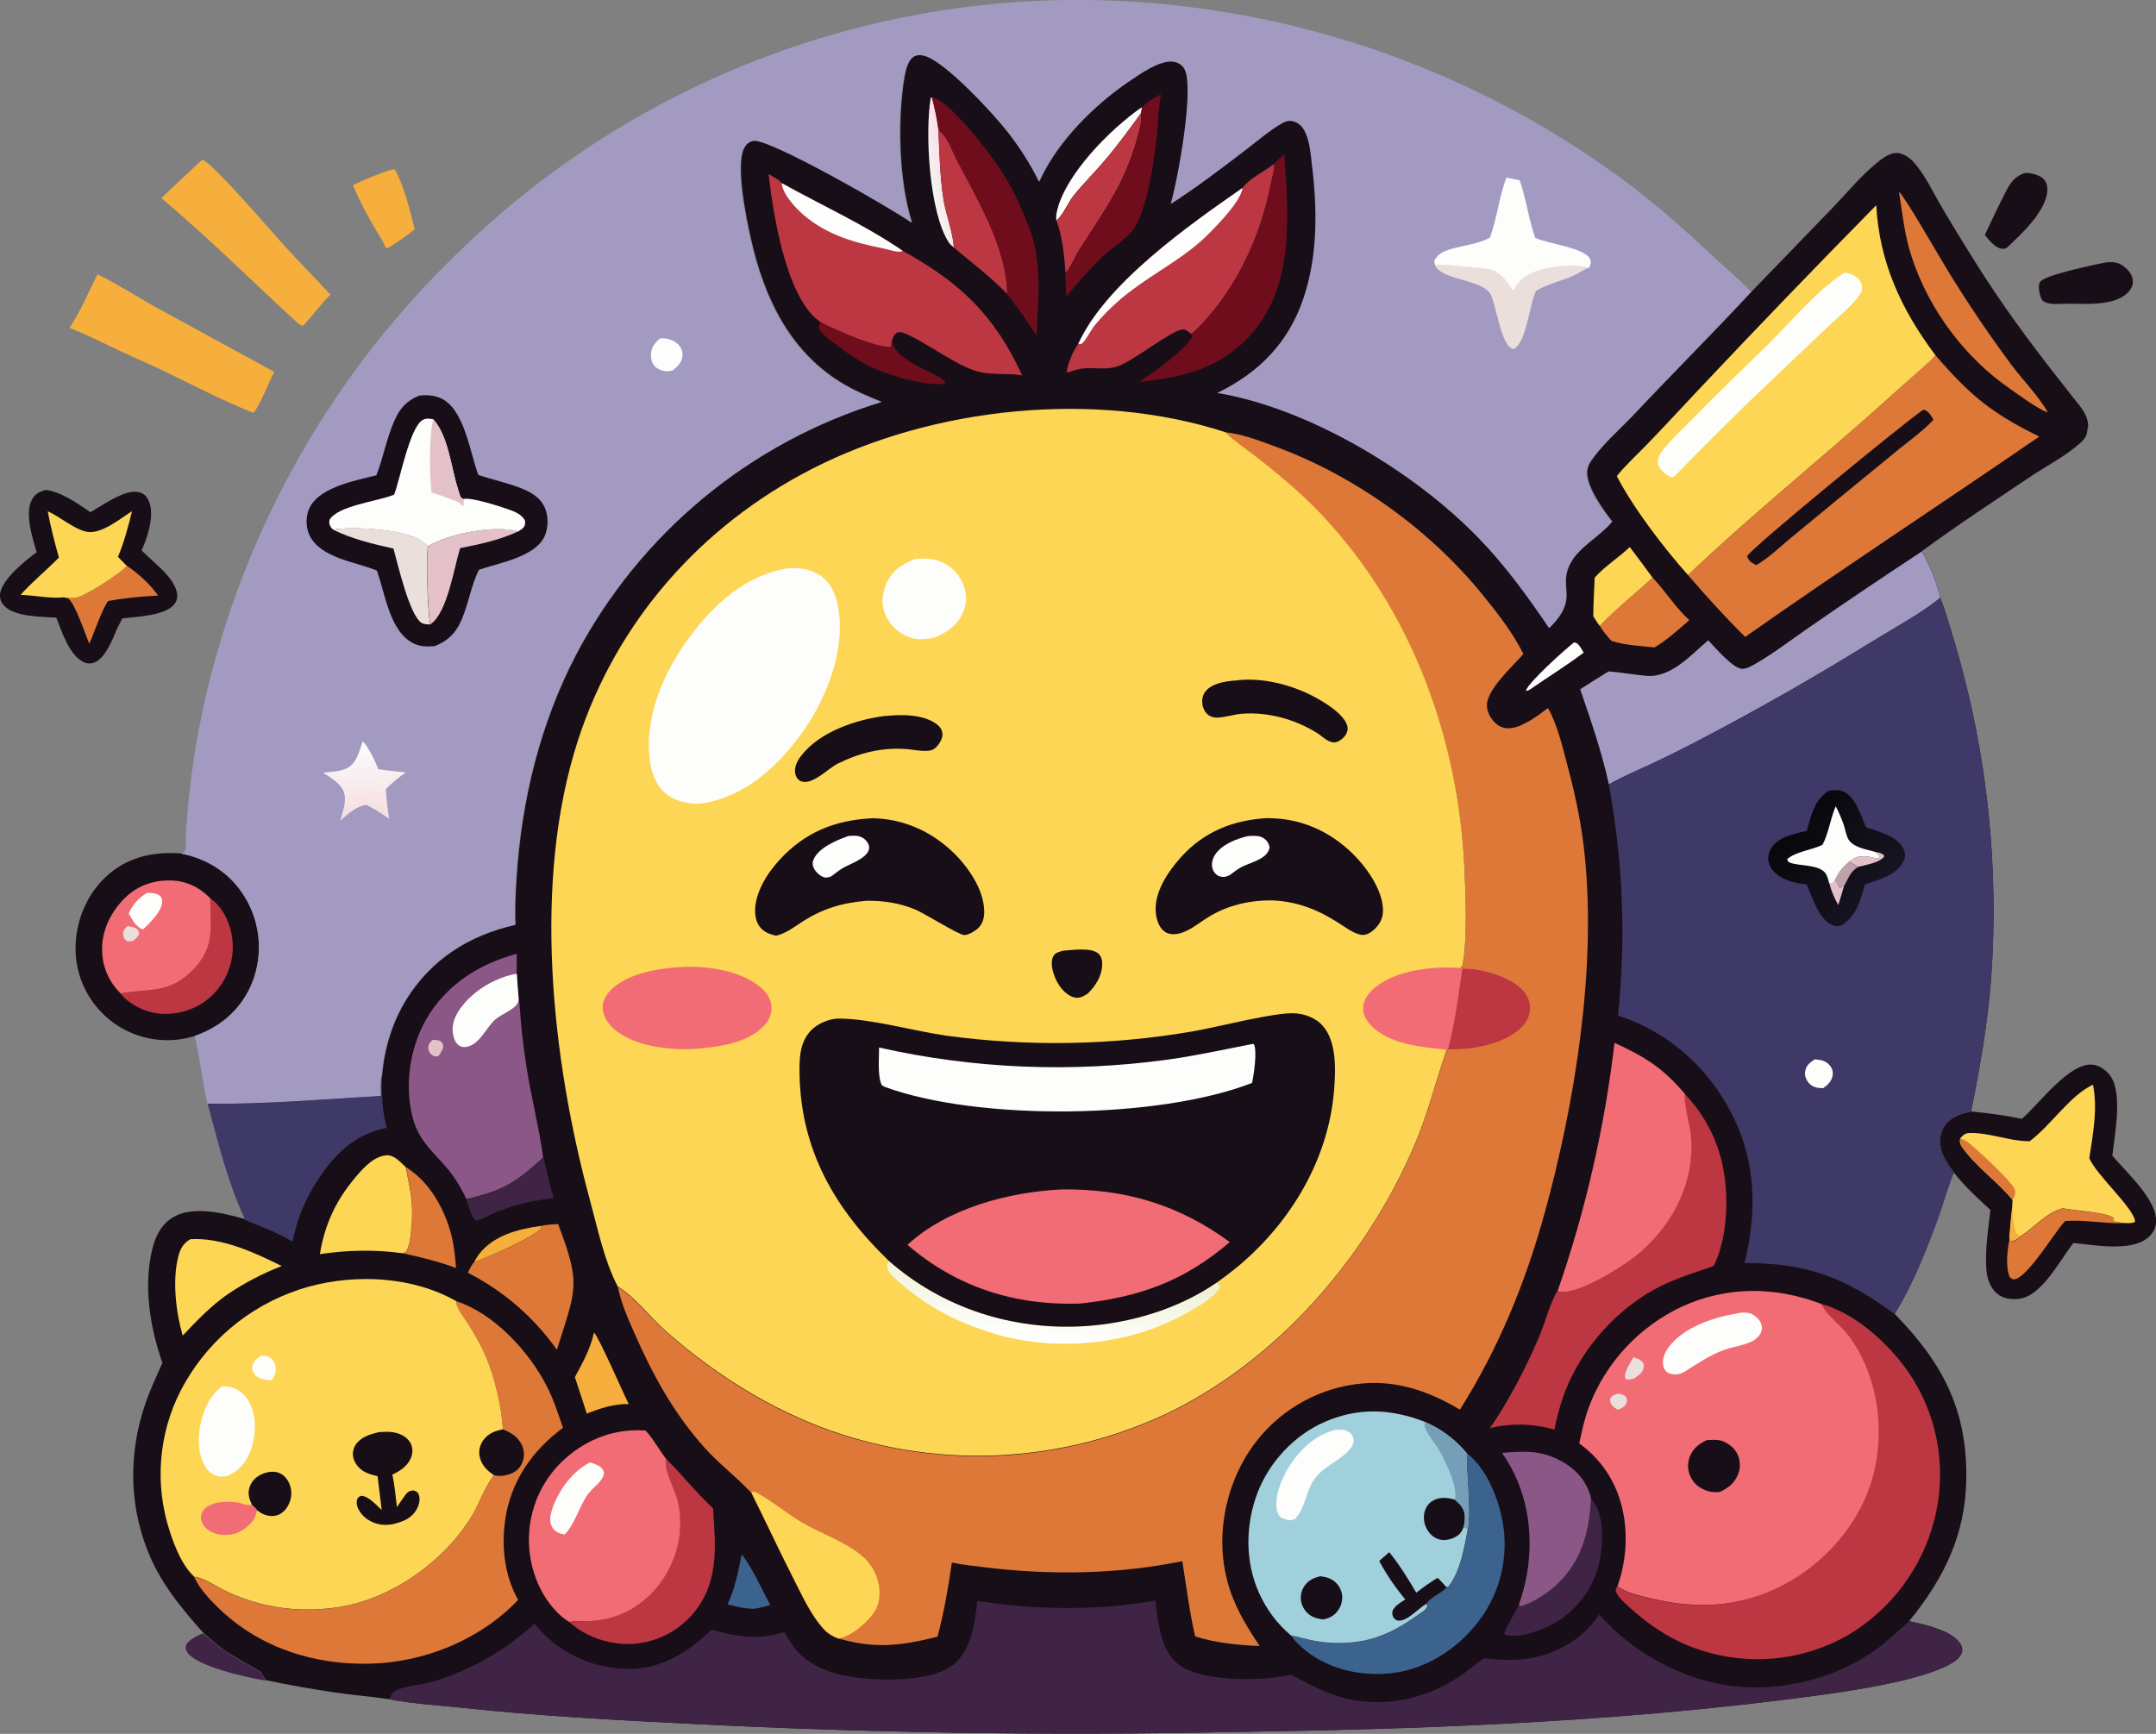 <svg xmlns="http://www.w3.org/2000/svg" xmlns:xlink="http://www.w3.org/1999/xlink" id="Layer_2" data-name="Layer 2" viewBox="0 0 141.27 113.63"><rect x="0" y="0" width="141.27" height="113.63" fill="#808080" stroke="none"/><defs><style>      .cls-1 {        fill: #f16c74;      }      .cls-2 {        fill: #f6af3c;      }      .cls-3 {        fill: url(#linear-gradient-2);      }      .cls-4 {        fill: #3f3967;      }      .cls-5 {        fill: #a39ac1;      }      .cls-6 {        fill: #700d1d;      }      .cls-7 {        fill: #fdfdfc;      }      .cls-8 {        fill: #180e17;      }      .cls-9 {        fill: url(#linear-gradient-4);      }      .cls-10 {        fill: #8a5787;      }      .cls-11 {        fill: #eadfdb;      }      .cls-12 {        fill: url(#linear-gradient-3);      }      .cls-13 {        fill: #bc3742;      }      .cls-14 {        fill: #de7839;      }      .cls-15 {        fill: #fdd655;      }      .cls-16 {        fill: #3f2446;      }      .cls-17 {        fill: #759eb7;      }      .cls-18 {        fill: #c0a2ab;      }      .cls-19 {        fill: #3c638e;      }      .cls-20 {        fill: #a1d0dd;      }      .cls-21 {        fill: #e4c1c8;      }      .cls-22 {        fill: url(#linear-gradient);      }    </style><linearGradient id="linear-gradient" x1="1044.24" y1="-939.12" x2="1040.64" y2="-939.86" gradientTransform="translate(-199.15 -223.51) scale(.25 -.25)" gradientUnits="userSpaceOnUse"><stop offset="0" stop-color="#fcdfea"></stop><stop offset="1" stop-color="#f3f3ef"></stop></linearGradient><linearGradient id="linear-gradient-2" x1="1266.33" y1="-1109.68" x2="1288.91" y2="-1127.3" gradientTransform="translate(-199.15 -223.51) scale(.25 -.25)" gradientUnits="userSpaceOnUse"><stop offset="0" stop-color="#08070a"></stop><stop offset="1" stop-color="#171322"></stop></linearGradient><linearGradient id="linear-gradient-3" x1="892.33" y1="-1107.29" x2="891.99" y2="-1089.62" gradientTransform="translate(-199.15 -223.51) scale(.25 -.25)" gradientUnits="userSpaceOnUse"><stop offset="0" stop-color="#f6dfe2"></stop><stop offset="1" stop-color="#f9fcfd"></stop></linearGradient><linearGradient id="linear-gradient-4" x1="1072.66" y1="-1228.92" x2="1071.03" y2="-1245.56" gradientTransform="translate(-199.15 -223.51) scale(.25 -.25)" gradientUnits="userSpaceOnUse"><stop offset="0" stop-color="#f0f2d6"></stop><stop offset="1" stop-color="#fff"></stop></linearGradient></defs><g id="Layer_1-2" data-name="Layer 1"><g><path class="cls-16" d="M13.31,107.04c.44.37.86.76,1.34,1.09.77.54,1.63.97,2.43,1.45l.33.54h-.09c-1.13-.18-4.48-.92-5.06-1.85-.09-.15-.13-.29-.06-.46.13-.34.8-.67,1.12-.77Z"></path><path class="cls-8" d="M132.7,11.33c.4,0,.97.12,1.24.45.17.2.22.43.21.69-.06,1.37-1.73,2.9-2.66,3.77-.08.04-.16.07-.25.07-.48-.02-.91-.57-1.19-.91.45-.93.88-1.88,1.36-2.8.32-.63.6-1.05,1.29-1.27Z"></path><path class="cls-2" d="M25.67,11.11c.16-.01.08-.03.24.05.59,1.14.96,2.63,1.26,3.87-.55.46-1.17.85-1.77,1.24v-.07s-.06.08-.06.08c-.11-.09-.19-.32-.25-.45-.72-1.18-1.45-2.42-1.96-3.7.83-.39,1.66-.75,2.54-1.01Z"></path><path class="cls-8" d="M137.82,17.22c.16-.03.33-.04.49-.04.43-.01.78.17,1.08.48.23.24.38.52.36.86,0,.26-.18.52-.36.69-.91.86-2.74.69-3.9.69-.41,0-1.01.08-1.4-.06-.19-.07-.29-.14-.36-.33-.1-.27-.22-.79-.05-1.04.3-.45,3.48-1.1,4.13-1.24Z"></path><path class="cls-2" d="M13.25,10.47c.61.11,4.71,4.9,5.36,5.61,1,1.09,2.04,2.14,3.04,3.23-.64.63-1.17,1.38-1.79,2.04-.22-.02-.38-.21-.54-.35-2.9-2.67-5.73-5.48-8.75-8.02l2.67-2.51Z"></path><path class="cls-2" d="M6.4,17.98c1.31.65,2.55,1.45,3.82,2.16l7.75,4.23c-.27.49-1.03,2.43-1.38,2.68l-.16-.06c-1.92-.79-3.77-1.74-5.64-2.65-.95-.46-1.92-.87-2.88-1.32-1.12-.52-2.21-1.1-3.36-1.53.73-1.09,1.25-2.35,1.84-3.52Z"></path><path class="cls-8" d="M2.99,32.1c1.08.16,2.05.87,2.94,1.47.59-.35,1.18-.75,1.81-1.04.44-.21,1.03-.42,1.51-.23.26.1.42.32.52.58.36.93-.1,2.33-.49,3.19.71.75,2.05,1.67,2.3,2.71.07.27.04.55-.13.78-.58.81-2.52.85-3.44.97l-.35.69c-.28.68-.74,1.88-1.46,2.19-.22.09-.46.09-.68,0-.97-.43-1.46-2-1.83-2.93-.97-.07-2.82-.04-3.48-.85-.17-.21-.24-.48-.2-.75.16-.95,1.64-2.13,2.39-2.69-.27-.94-.8-2.55-.3-3.46.21-.37.49-.51.89-.62Z"></path><path class="cls-14" d="M8.32,37.08c.76.52,1.51,1.2,2.04,1.95-1.11.06-2.2.16-3.29.36-.51.85-.82,1.89-1.22,2.8-.28-.67-.91-2.6-1.38-2.97l-.33-.08c.26.02.52.04.78.03.59-.03,2.95-1.59,3.39-2.09Z"></path><path class="cls-15" d="M3.14,33.51c.8.36,1.71,1.17,2.55,1.34.92.19,2.22-.88,2.96-1.35-.25,1.02-.51,2.02-.92,2.99l.58.6c-.44.5-2.81,2.05-3.39,2.09-.26.01-.52-.01-.78-.03-.76.09-1.97-.14-2.79-.17.78-.87,1.7-1.61,2.51-2.44-.28-1-.54-2-.73-3.02Z"></path><path class="cls-8" d="M12.75,67.9c-.69.2-1.37.3-2.09.26-1.62-.08-3.14-.81-4.21-2.03-1.08-1.22-1.61-2.83-1.48-4.46.12-1.67.89-3.31,2.18-4.4,1.35-1.14,2.98-1.47,4.71-1.34,1.63.31,3.07,1.18,4,2.56.98,1.42,1.33,3.17.98,4.86-.32,1.58-1.26,2.97-2.62,3.84-.46.29-.95.53-1.47.71Z"></path><path class="cls-13" d="M13.77,58.87c.76.51,1.24,1.46,1.4,2.34.23,1.15-.02,2.35-.68,3.32-.65.97-1.67,1.63-2.82,1.84-1.17.21-2.21-.01-3.18-.7-.23-.16-.43-.34-.59-.56,1.89-.34,3.16.05,4.7-1.51,1.51-1.53,1.17-2.77,1.17-4.66v-.07Z"></path><path class="cls-1" d="M7.91,65.11c-.82-.82-1.23-1.8-1.22-2.96,0-1.24.62-2.44,1.49-3.3.81-.8,1.85-1.17,2.99-1.15,1.03.02,1.9.44,2.61,1.17v.07c0,1.89.34,3.13-1.17,4.66-1.54,1.55-2.81,1.17-4.7,1.51Z"></path><path class="cls-11" d="M8.32,60.7c.17,0,.4.04.55.12.19.1.2.15.25.35-.08.24-.19.3-.37.47-.2.06-.25.08-.46.03-.14-.15-.2-.2-.22-.41-.03-.25.1-.37.25-.55Z"></path><path class="cls-7" d="M9.62,58.51c.24,0,.59.02.79.15.15.1.22.24.22.43,0,.61-.83,1.41-1.25,1.82-.47-.13-.72-.66-.95-1.05.29-.61.62-.98,1.19-1.34Z"></path><path class="cls-8" d="M132.46,73.34l.09-.08c1.09-.96,3.02-3.59,4.52-3.49.46.03.86.31,1.15.66.92,1.13.33,3.93.19,5.31.92,1.09,3.01,2.95,2.86,4.41-.04.4-.25.74-.56.99-1.14.9-3.48.45-4.85.32-.88,1.11-2.08,3.5-3.58,3.66-.49.05-1.02-.01-1.41-.33-.45-.36-.66-.98-.71-1.54-.11-1.27.12-2.69.26-3.96-.82-.74-1.7-1.56-2.38-2.43-.37-.51-.72-.97-.86-1.6-.11-.51-.05-1.07.25-1.5.4-.58,1.06-.8,1.72-.92,1.12.11,2.22.25,3.32.48Z"></path><path class="cls-14" d="M132.41,81.02c.95-.61,1.64-1.52,2.77-1.83.72.16,2.76.27,3.24.59.11.08.09.09.11.21-.14,0-.08-.02-.19.05.26.02.52.07.78.12-1.27.04-2.54-.24-3.8-.14l-.09.1c-.66.72-2.45,3.71-3.27,3.72-.14,0-.17-.06-.27-.14-.3-.62-.16-1.91,0-2.56.02.09.06.15.1.23.26-.02.42-.18.64-.33Z"></path><path class="cls-15" d="M132.98,74.8c1.42-1.06,2.62-2.98,4.16-3.72.32,1.58,0,3.24-.24,4.82.48,1.14,2.97,3.31,3,4.17-.22.13-.54.08-.79.08-.26-.05-.52-.1-.78-.12.12-.06.05-.04.19-.05-.03-.12,0-.14-.11-.21-.47-.32-2.51-.43-3.24-.59-1.13.31-1.82,1.22-2.77,1.83-.21.15-.37.3-.64.33-.05-.08-.08-.14-.1-.23.05-.65.1-1.3.18-1.94l.03-.53c-.99-1.22-2.38-2.16-3.29-3.44-.15-.22-.19-.34-.14-.6.2-.22.31-.34.62-.35,1.31-.03,2.59.54,3.91.54Z"></path><path class="cls-2" d="M131.86,79.18c.04.41.04,1.5.38,1.74.04.03.13.08.18.1-.21.15-.37.3-.64.33-.05-.08-.08-.14-.1-.23.05-.65.1-1.3.18-1.94Z"></path><path class="cls-14" d="M128.44,74.61c.18.06.35.13.5.24.62.49,2.72,2.42,3.04,3.03.08.16.09.27.04.44-.03.11-.09.22-.14.32-.99-1.22-2.38-2.16-3.29-3.44-.15-.22-.19-.34-.14-.6Z"></path><path class="cls-8" d="M136.79,28.03c-.03.53-.16.73-.56,1.07-.89.78-2.02,1.37-3.01,2.02-2.44,1.64-4.94,3.27-7.3,5.01.49.81,1.03,2.11,1.21,3.04.4,1.03.69,2.09,1.01,3.14,2.08,7.1,2.86,14.51,2.32,21.89-.23,2.92-.73,5.79-1.31,8.65-.67.13-1.33.33-1.73.92-.3.44-.36,1-.25,1.5.13.63.49,1.1.85,1.6-.15.18-.79,2.28-.93,2.66-.78,2.19-1.73,4.58-2.95,6.57,3.12,3.19,4.76,6.24,4.7,10.82-.05,3.67-1.47,6.52-3.74,9.32.98.22,2.81.59,3.37,1.51.08.14.13.31.1.47-.09.4-.49.67-.82.85-2.35,1.29-8.22,1.99-10.94,2.33-11.99,1.5-24.18,1.93-36.26,2.11-11.7.24-23.4.06-35.08-.53-5.06-.25-10.13-.52-15.16-1.06-1.58-.16-3.25-.26-4.8-.56-1.2-.18-2.4-.27-3.61-.45-1.49-.22-3-.49-4.48-.8l-.33-.54c-.8-.48-1.66-.92-2.43-1.45-.47-.33-.89-.73-1.33-1.1-1.51-1.7-2.87-3.34-3.7-5.5-1.18-3.06-1.18-6.35-.13-9.46.31-.94.74-1.83,1.14-2.74-.81-2.35-1.25-4.98-.67-7.43.2-.85.6-1.67,1.39-2.13,1.29-.75,3.28-.27,4.62.12l.04-.13c-1.12-2.38-1.7-4.91-2.39-7.44,3.8.04,7.57-.3,11.35-.51,0-.46-.04-.9.06-1.35.17-1.78.67-3.45,1.61-4.98,1.66-2.65,4.13-4.18,7.14-4.88-.05-1.03,0-2.08.07-3.1.32-5.06,1.55-10.08,3.9-14.59,4.2-7.97,11.41-13.94,20.02-16.57-.93-.38-1.85-.76-2.71-1.3-3.36-2.09-4.99-5.57-5.84-9.3-.3-1.31-1.1-5.1-.4-6.13.13-.21.34-.35.58-.39,1.09-.13,9.05,4.44,10.36,5.37-.86-2.71-.97-6.72-.49-9.57.08-.43.22-1.09.64-1.33.26-.14.54-.11.81,0,1.38.49,4.44,3.79,5.38,5.01.76.98,1.46,2.08,2,3.19l.04-.06.05-.12c1.19-2.5,3.46-4.77,5.73-6.33.72-.49,2.15-1.54,3.08-1.33.25.05.5.22.63.45.69,1.21-.43,7.29-.89,8.85,1.65-1.05,3.24-2.27,4.8-3.46.81-.61,1.64-1.35,2.52-1.84.26-.14.49-.18.77-.09.32.11.57.38.71.67.31.63.37,1.46.45,2.15.36,2.89.4,5.96-.55,8.75-.98,2.92-2.92,4.89-5.65,6.22.18.03.37.05.55.09,5.85,1.16,12.43,5.16,16.56,9.4,1.75,1.8,3.22,3.83,4.63,5.91,2.02-2.01.49-2.62,1.39-4.26.58-1.06,1.85-1.7,2.65-2.62l.07-.09c-.62-.79-1.62-2.19-1.65-3.19,0-.42.24-.76.49-1.09.74-.97,1.75-1.85,2.6-2.75,2.54-2.7,5.17-5.32,7.69-8.04l5.25-5.43c.94-.97,1.86-2.1,2.9-2.96.32-.27.8-.63,1.22-.68.43-.05.86.22,1.15.5.78.8,1.37,2.1,1.94,3.06.87,1.48,1.78,2.95,2.71,4.41,1.82,2.83,3.83,5.45,5.92,8.09.46.58,1,1.15.95,1.93Z"></path><path class="cls-7" d="M103.13,42.1s.09.01.14.03c.19.07.39.46.5.64-1.12.85-2.33,1.59-3.48,2.39-.13.08-.14.1-.3.11.07-.48,2.62-2.77,3.15-3.17Z"></path><path class="cls-2" d="M31.06,82.73c.1-.18.19-.36.32-.53.95-1.24,2.59-1.66,4.06-1.86l.03.17c-.65.65-3.5,1.88-4.41,2.22Z"></path><path class="cls-19" d="M48.59,101.85c.74.94,1.31,2.28,1.88,3.34-.33.1-.66.17-1,.24-.63.01-1.2-.13-1.8-.29.5-1.07.7-2.13.93-3.29Z"></path><path class="cls-22" d="M62.49,16.22c-.11-.1-.23-.2-.32-.33-1.28-1.96-1.57-7.13-1.19-9.47l.09-.04c.17.64.31,1.33.41,1.99.08,1.57.1,3.2.35,4.75.13.85.68,2.33.66,3.1Z"></path><path class="cls-7" d="M74.82,7.03c-.02.13-.03.3-.08.42-.76,1.04-1.52,2.09-2.35,3.06-.66.78-1.39,1.5-2.03,2.29-.39.48-.68,1.27-1.15,1.66,0-.15-.01-.3.01-.44.45-2.49,3.55-5.58,5.59-6.99Z"></path><path class="cls-16" d="M30.57,78.6c2.37-.55,3.24-1.08,5.03-2.73.26.88.39,1.78.69,2.65-1.24.13-2.4.4-3.58.83-.49.18-1.06.58-1.56.63-.28-.28-.47-.98-.58-1.37Z"></path><path class="cls-2" d="M38.92,87.33c.3.24,1.93,4.01,2.28,4.69-.49-.02-.92.06-1.39.16-.46.13-.91.27-1.36.46l-.78-2.39c.51-.95,1.02-1.86,1.25-2.92Z"></path><path class="cls-6" d="M53.75,21.1c1.01.51,3.54,1.67,4.61,1.64.04-.16.08-.31.09-.47.11,1.48,3.11,2.13,3.5,2.79l-.1.09c-1.34.17-4.02-.66-5.2-1.31-.59-.33-2.86-1.81-3.04-2.4.02-.04.11-.16.12-.2.01-.05,0-.1.01-.15Z"></path><path class="cls-15" d="M104.49,37.86l.06-.07c.67-.73,1.53-1.26,2.24-1.94.51.66,1,1.34,1.5,2.02-1.16,1.05-2.38,2.02-3.46,3.16-.16-.2-.29-.43-.43-.64,0-.84.06-1.68.09-2.52Z"></path><path class="cls-14" d="M26.58,76.48c1.57.96,2.57,2.76,3.01,4.52.17.69.24,1.39.29,2.1-1.15-.43-2.31-.71-3.5-.97.09-.01.16-.04.24-.08.23-.44.27-.91.33-1.39.18-1.66-.03-2.59-.36-4.18Z"></path><path class="cls-14" d="M108.29,37.86c.84.88,1.5,1.97,2.4,2.78-.72.63-1.45,1.3-2.28,1.79-.92-.1-1.94-.14-2.82-.43-.28-.31-.56-.62-.76-.99,1.08-1.14,2.3-2.11,3.46-3.16Z"></path><path class="cls-16" d="M104.25,98.19c.08.13.15.24.24.36.64.92.54,2.8.31,3.84-.37,1.62-1.38,3.02-2.79,3.89-.84.52-2.34,1.08-3.33.88l-.11-.11c.21-.65.66-1.26.96-1.88.04.04.09.06.14.09.74-.21,1.68-.81,2.26-1.34,1.7-1.56,2.23-3.51,2.33-5.74Z"></path><path class="cls-13" d="M69.22,14.46c.46-.38.76-1.17,1.15-1.66.64-.79,1.37-1.52,2.03-2.29.83-.98,1.59-2.03,2.35-3.06.09.53-.11,1.15-.25,1.66-.83,2.99-2.2,4.77-3.79,7.28-.27.42-.45.89-.72,1.31-.05.08-.11.13-.17.19-.08-1.09-.21-2.42-.6-3.44Z"></path><path class="cls-13" d="M61.48,8.37c.07.18.11.26.25.38.41.35.72,1.28.98,1.76,1.35,2.57,3.18,5.62,3.29,8.58,0,.08,0,.1-.01.17-1.13-1.17-2.28-2-3.5-3.05.01-.76-.53-2.25-.66-3.1-.24-1.56-.27-3.18-.35-4.75Z"></path><path class="cls-6" d="M74.82,7.03c.36-.34.81-.63,1.25-.85l-.02.13c-.15.86-.16,1.73-.25,2.59-.17,1.63-.66,5.16-1.69,6.32-.52.59-1.22,1-1.79,1.53-.87.8-1.69,1.77-2.45,2.67-.03-.51-.06-1.01-.04-1.51.06-.06.12-.12.17-.19.26-.42.45-.89.72-1.31,1.59-2.52,2.96-4.29,3.79-7.28.14-.51.34-1.13.25-1.66.04-.12.05-.29.08-.42Z"></path><path class="cls-15" d="M12.46,81.21c2.07-.12,4.19.86,6,1.76-1.29.5-2.41,1.09-3.56,1.86-1.09.76-2.02,1.74-2.93,2.7-.44-1.54-.69-3.6-.29-5.17.13-.52.32-.87.78-1.14Z"></path><path class="cls-14" d="M124.43,12.57c.4.33,2.7,4.37,3.23,5.22,1.29,2.1,2.66,4.13,4.13,6.11.73.99,1.82,2.08,2.39,3.13-.6-.17-2.31-1.43-2.89-1.85-2.93-2.14-5.28-5.52-6.23-9.02-.31-1.16-.44-2.41-.63-3.59Z"></path><path class="cls-15" d="M20.96,82.19c.32-1.96,1.06-3.54,2.35-5.06.5-.59,1.21-1.38,2.04-1.42.49-.02.9.47,1.23.77.33,1.59.54,2.52.36,4.18-.05.48-.1.95-.33,1.39-.08.03-.15.06-.24.08-1.83-.25-3.58-.21-5.41.06Z"></path><path class="cls-14" d="M35.44,80.34c.37-.08.75-.1,1.13-.12,1.53,4,1.16,4.27-.08,8.24-1.51-2.14-3.51-3.87-5.84-5.05.12-.21.25-.52.41-.68.91-.34,3.76-1.57,4.41-2.22l-.03-.17Z"></path><path class="cls-6" d="M61.07,6.38c.99.14,3.15,2.9,3.82,3.79.84,1.12,1.53,2.3,2.07,3.59.29.68.59,1.37.77,2.08.5,1.94.29,4.16.18,6.15-.6-.94-1.24-1.85-1.93-2.73.01-.07.02-.09.01-.17-.11-2.96-1.94-6.01-3.29-8.58-.25-.48-.57-1.41-.98-1.76-.15-.13-.18-.2-.25-.38-.09-.65-.24-1.35-.41-1.99Z"></path><path class="cls-10" d="M98.43,95.21c1.65-.12,2.73-.19,4.2.74.8.51,1.41,1.3,1.62,2.24-.1,2.23-.62,4.18-2.33,5.74-.58.53-1.52,1.12-2.26,1.34-.05-.03-.1-.05-.14-.09.22-.66.41-1.32.53-2.01.48-2.76,0-5.64-1.63-7.95Z"></path><path class="cls-13" d="M43.64,95.6c1.06,1.05,2,2.24,3.08,3.25.17,2.56.43,4.95-1.42,7.03-.99,1.09-2.36,1.76-3.83,1.85-1.44.08-3-.4-4.08-1.36l-.08-.07c.28-.1.64-.03.94-.04,1.28-.02,2.4-.31,3.47-1.03,2.21-1.49,3.32-4.34,2.66-6.94-.19-.75-.88-1.97-.75-2.69Z"></path><path class="cls-6" d="M83.49,10.74c.19-.24.43-.44.66-.64.27,3.91.68,8.52-2.08,11.7-2.02,2.33-4.47,2.93-7.42,3.22.9-.59,2.97-2.04,3.45-2.92,0-.07,0-.14-.03-.2.32-.28.61-.57.9-.89,2.22-2.48,3.66-5.63,4.29-8.88.09-.44.26-.93.24-1.38Z"></path><path class="cls-19" d="M96.1,95.22c1.38,1.06,2.2,3.24,2.42,4.91.29,2.22-.33,4.47-1.72,6.23-1.36,1.74-3.4,3.04-5.61,3.29-1.94.22-4.05-.22-5.6-1.45-.35-.28-.73-.62-.97-1,.43.06.85.2,1.27.29,1.11.24,2.25.26,3.37.06,1.36-.26,2.47-.88,3.59-1.66.21-.15.52-.32.65-.54.06-.1,0-.15-.03-.25.21-.41.99-.69,1.32-1.07l.13-.05c.77-.95,1.05-2.61,1.27-3.79.2-1.44-.1-3.44-.08-4.96Z"></path><path class="cls-4" d="M25.01,70.47c0,1.17.02,2.31.33,3.45-1.98.37-3.27,1.57-4.38,3.2-.91,1.34-1.47,2.68-1.8,4.26-1.02-.65-2.11-.99-3.2-1.47l.04-.13c-1.11-2.38-1.7-4.91-2.39-7.44,3.79.04,7.56-.3,11.35-.52-.01-.45-.03-.9.06-1.35Z"></path><path class="cls-13" d="M83.49,10.74c.02.45-.15.94-.24,1.38-.64,3.25-2.07,6.41-4.29,8.88-.28.32-.58.61-.9.89-.17-.13-.37-.33-.59-.3-.79.11-3.13,2.02-4.22,2.41-.71.26-1.5.08-2.24.14-.36.03-.74.18-1.09.28-.07-.39.43-1.46.66-1.79.02-.03.04-.05.06-.08,1.77-3.95,7.27-7.8,10.76-10.23.46-.62,1.46-1.09,2.08-1.58Z"></path><path class="cls-7" d="M81.41,12.32c-.07.92-2.13,2.97-2.83,3.58-1.62,1.39-3.53,2.32-5.14,3.69-.62.53-1.19,1.1-1.71,1.73-.19.23-.64,1.05-.81,1.17-.11.08-.15.06-.27.06,1.77-3.95,7.27-7.8,10.76-10.23Z"></path><path class="cls-13" d="M110.4,71.69c1.99,2.13,2.8,4.63,2.71,7.54-.04,1.25-.26,2.61-.83,3.74-1.16.4-2.34.76-3.45,1.31-2.48,1.22-4.64,3.47-5.85,5.94-.55,1.11-.89,2.26-1.13,3.47-1.31-.39-2.91-.44-4.24-.09,1.12-1.52,2.55-4.31,3.27-6.07.39-.94.65-2.03,1.15-2.91.06.03.08.05.15.06,1.29.16,4.32-1.77,5.27-2.6,2.23-1.94,3.61-4.7,3.31-7.7-.07-.76-.45-1.92-.39-2.61,0-.02,0-.05,0-.07Z"></path><path class="cls-1" d="M105.78,68.34c1.97.89,3.21,1.67,4.62,3.35,0,.02,0,.05,0,.07-.06.69.31,1.85.39,2.61.29,3.01-1.09,5.76-3.31,7.7-.95.83-3.98,2.76-5.27,2.6-.07,0-.09-.03-.15-.06,1.83-5.27,3.08-10.73,3.73-16.27Z"></path><path class="cls-13" d="M50.35,11.41c.29.16.66.33.87.59,2.62,1.46,5.46,2.74,7.93,4.44,3.79,2.09,6.01,4.22,7.83,8.16l-.12-.02c-.83-.11-1.69-.02-2.51-.17-1.38-.24-3.35-1.75-4.68-2.39-.22-.1-.72-.37-.94-.19-.14.11-.21.28-.28.44-.02.16-.05.31-.09.47-1.08.02-3.61-1.13-4.61-1.64-.05-.03-.1-.07-.14-.1-2.13-1.66-2.95-7.01-3.25-9.58Z"></path><path class="cls-7" d="M51.22,12c2.62,1.46,5.46,2.74,7.93,4.44-.06.03-.09.04-.15.05-.3.04-.74-.13-1.04-.19-1.94-.39-3.74-.88-5.28-2.19-.54-.46-1.4-1.38-1.46-2.11Z"></path><path class="cls-1" d="M37.31,106.3c-.38-.22-.71-.52-1-.85-1.18-1.32-1.75-3.21-1.64-4.97.11-1.9.98-3.68,2.41-4.93,1.47-1.29,3.27-1.94,5.22-1.8.52.56.88,1.25,1.34,1.85-.14.72.55,1.94.75,2.69.66,2.59-.45,5.44-2.66,6.94-1.07.72-2.19,1.01-3.47,1.03-.3,0-.66-.07-.94.04Z"></path><path class="cls-7" d="M38.64,95.84c.16.04.32.09.47.16.25.11.37.24.47.49-.03.58-.7.95-1.03,1.4-.62.83-.83,1.93-1.55,2.67-.06-.01-.11-.02-.17-.03-.28-.06-.54-.22-.67-.48-.18-.37-.1-.78.02-1.15.4-1.2,1.32-2.47,2.46-3.05Z"></path><path class="cls-10" d="M30.57,78.6c-.33-.7-.71-1.35-1.2-1.95-.92-1.11-1.89-1.83-2.3-3.3-.59-2.13-.24-4.63.85-6.54,1.3-2.26,3.46-3.64,5.93-4.3.02.43.01.86,0,1.29l.09,1.21c.12.68.14,1.38.2,2.07.09.93.21,1.87.35,2.79.3,2,.83,3.98,1.1,5.98-1.79,1.66-2.66,2.18-5.03,2.73Z"></path><path class="cls-21" d="M28.35,68.15c.14,0,.33,0,.46.06.18.08.2.18.24.35-.05.28-.17.44-.34.67-.15,0-.3,0-.42-.1-.14-.11-.22-.27-.23-.45-.01-.25.14-.38.29-.54Z"></path><path class="cls-7" d="M33.95,65.02c.01.19.06.52-.02.69-.21.46-1.06.74-1.45,1.08-.62.53-1.01,1.6-1.84,1.8-.21.05-.43.04-.61-.11-.21-.17-.31-.46-.35-.72-.1-.63.13-1.18.49-1.68.83-1.16,2.3-2.03,3.69-2.27l.09,1.21Z"></path><path class="cls-5" d="M125.92,36.14c.49.81,1.02,2.11,1.21,3.04-1.33,1.07-2.94,1.93-4.39,2.82-3.65,2.26-7.37,4.39-11.17,6.38-1.08.57-2.17,1.12-3.28,1.64-.95.45-1.95.86-2.87,1.38-.47-2.14-1.17-4.16-1.88-6.23.62-.4,1.24-.79,1.86-1.17.83.06,1.65.22,2.48.29,1.61.14,2.92-1.37,4.05-2.33.43.45,1.59,1.82,2.2,1.87.3.02.74-.23.98-.38,1.19-.69,2.33-1.58,3.47-2.36,2.43-1.68,4.88-3.33,7.34-4.95Z"></path><path class="cls-14" d="M29.91,85.28c2.48.8,4.8,3.34,5.94,5.61.44.87.72,1.76,1.04,2.68-2.02,1.5-3.43,3.51-3.79,6.05-.25,1.78-.04,3.65.85,5.23-2.49,2.62-6.15,4.1-9.74,4.18-3.62.08-7.14-1.03-9.79-3.55-.62-.59-1.35-1.35-1.7-2.14.59.06,1.37.59,1.92.86,2.32,1.15,4.8,1.51,7.37,1.16,3.48-.48,6.89-2.86,8.78-5.79.57-.89.91-2.02,1.54-2.83.01-.02.03-.03.04-.05-.45-.29-.83-.66-.94-1.21-.08-.38,0-.77.23-1.08.32-.45.77-.62,1.29-.72-.07-1.43-.53-3.4-1.09-4.71-.32-.76-.73-1.47-1.17-2.17-.23-.36-.57-.78-.73-1.18-.05-.12-.05-.2-.05-.33Z"></path><path class="cls-8" d="M32.95,93.67c.56.23,1,.49,1.26,1.07.16.36.16.77,0,1.14-.16.37-.44.6-.82.73-.35.12-.66.15-1.02.07-.45-.29-.83-.66-.94-1.21-.08-.38,0-.77.23-1.08.32-.45.77-.62,1.29-.72Z"></path><path class="cls-13" d="M119.3,85.45c2.41.61,4.87,2.97,6.12,5.05,1.65,2.74,2.12,6.03,1.32,9.13-.81,3.14-2.83,5.84-5.62,7.51-2.72,1.57-5.94,2-8.98,1.21-2.05-.53-3.74-1.54-5.3-2.95-.29-.26-.75-.66-.92-1.01-.04-.1-.04-.11-.06-.2l.1-.22c.72.52,1.9.73,2.76.91,3.21.7,6.29.25,9.07-1.55,2.48-1.61,4.43-4.2,5.05-7.12.62-2.94.08-6.25-1.74-8.68-.39-.52-1.36-1.33-1.59-1.73-.07-.12-.14-.23-.22-.35Z"></path><path class="cls-14" d="M126.82,23.28c2.27,2.64,3.68,3.8,6.8,5.33-6.4,4.4-12.91,8.66-19.27,13.13-1.3-1.29-2.56-2.67-3.75-4.06,3.69-3.46,7.59-6.7,11.39-10.03,1.11-.97,2.21-1.94,3.29-2.93.51-.46,1.08-.92,1.54-1.44Z"></path><path class="cls-8" d="M126.04,26.85c.35.09.48.37.65.66-.66.7-1.47,1.29-2.22,1.89l-3.76,3.08-3.41,2.81c-.71.59-1.42,1.28-2.21,1.74-.08-.03-.16-.07-.23-.11-.2-.11-.31-.24-.38-.47.14-.43,10.39-8.84,11.56-9.61Z"></path><path class="cls-20" d="M84.61,107.2c-.91-.77-1.62-1.71-2.11-2.8-.94-2.09-.9-4.51-.08-6.63.78-1.99,2.42-3.74,4.39-4.59,2.21-.96,4.34-.86,6.55,0,1.11.48,1.95,1.12,2.74,2.04-.02,1.52.28,3.52.08,4.96-.22,1.18-.5,2.84-1.27,3.79l-.13.05c-.33.39-1.11.67-1.32,1.07.04.1.09.15.03.25-.13.23-.44.39-.65.54-1.12.79-2.23,1.41-3.59,1.66-1.12.2-2.26.18-3.37-.06-.43-.09-.84-.23-1.27-.29Z"></path><path class="cls-8" d="M86.52,103.3c.26.03.48.08.71.2.34.18.58.5.68.87.09.37.02.78-.19,1.1-.26.4-.56.56-1.01.66-.23-.03-.47-.07-.68-.17-.35-.16-.63-.5-.74-.86-.11-.36-.06-.76.13-1.08.26-.44.62-.6,1.09-.72Z"></path><path class="cls-8" d="M95.89,100.11c-.07.17-.17.35-.31.47-.27.23-.74.38-1.09.34-.38-.04-.69-.26-.9-.56-.25-.35-.35-.8-.26-1.23.08-.33.27-.63.57-.79.44-.25.96-.2,1.43-.06.33.27.6.54.65.99.03.29-.02.56-.08.84Z"></path><path class="cls-17" d="M93.36,93.19c1.11.48,1.95,1.12,2.74,2.04-.02,1.52.28,3.52.08,4.96l-.29-.07c.06-.28.12-.56.08-.84-.05-.45-.31-.72-.65-.99.27-.75-.67-2.69-1.08-3.35-.25-.4-.73-.97-.87-1.4-.04-.11-.03-.23-.02-.34Z"></path><path class="cls-8" d="M90.37,102.3l.66-.58c.66.82,1.24,1.75,1.77,2.66.45-.36.91-.68,1.4-.98.21.2.4.42.59.63-.33.39-1.11.67-1.32,1.07-.5.28-1.21,1.11-1.79,1.11-.18,0-.29-.08-.38-.22-.06-.1-.09-.27-.06-.38.09-.36.55-.59.84-.79-.65-.78-1.23-1.63-1.71-2.52Z"></path><path class="cls-7" d="M87.51,93.71c.33-.03.65-.03.92.17.15.11.26.31.27.49.01.21-.09.41-.22.57-.57.73-1.65,1.09-2.28,1.89-.64.81-.63,1.98-1.36,2.73-.15.04-.3.09-.46.05-.04,0-.08-.03-.13-.04-.1-.03-.23-.06-.31-.12-.13-.1-.21-.24-.25-.4-.23-.89.26-2.09.72-2.84.72-1.18,1.75-2.17,3.11-2.51Z"></path><path class="cls-15" d="M105.94,31.2c.62-.77,1.39-1.46,2.07-2.17,1.09-1.13,2.16-2.29,3.24-3.44,3.85-4.09,7.75-8.14,11.69-12.14.2,3.74,1.65,6.87,3.88,9.83-.45.52-1.03.98-1.54,1.44-1.09.99-2.19,1.96-3.29,2.93-3.8,3.33-7.71,6.56-11.39,10.03-1.55-1.73-3.6-4.41-4.66-6.48Z"></path><path class="cls-7" d="M120.84,17.85c.27.04.67.18.87.36.2.18.29.36.3.63.01.39-.36.75-.6,1.02-.55.6-1.19,1.12-1.77,1.68l-3.21,3.05c-2.29,2.15-4.54,4.39-6.73,6.64-.09.04-.15.03-.25.03-.24-.14-.45-.29-.63-.51-.15-.19-.22-.42-.17-.66.04-.18.13-.36.25-.51.57-.75,1.35-1.47,2.02-2.15,1.59-1.63,3.22-3.19,4.84-4.77,1.62-1.58,3.19-3.56,5.09-4.79Z"></path><path class="cls-1" d="M103.48,94.6c.17-.81.34-1.62.63-2.39,1.1-2.92,3.3-5.28,6.13-6.6,2.95-1.33,6.09-1.3,9.07-.17.08.12.15.22.22.35.23.39,1.2,1.21,1.59,1.73,1.82,2.43,2.36,5.74,1.74,8.68-.61,2.92-2.57,5.51-5.05,7.12-2.78,1.8-5.85,2.25-9.07,1.55-.86-.19-2.04-.39-2.76-.91.52-1.46.67-3.02.43-4.55-.33-2-1.31-3.64-2.94-4.82Z"></path><path class="cls-11" d="M105.99,91.33c.25.03.37.05.56.22.06.19.09.27-.01.46-.11.21-.32.29-.52.38-.14-.07-.29-.17-.39-.29-.13-.17-.14-.27-.12-.48.17-.19.25-.2.48-.28Z"></path><path class="cls-11" d="M107.03,88.95c.19.05.45.14.58.3.08.11.12.18.1.32-.04.38-.33.55-.62.76-.15.05-.28.07-.44.09-.08-.04-.15-.04-.17-.14-.07-.35.37-1.02.54-1.33Z"></path><path class="cls-8" d="M111.87,94.38c.31-.02.62-.05.92.04.44.14.83.44,1.04.85.2.41.23.88.07,1.31-.22.6-.64.92-1.2,1.19-.27.03-.52.03-.78-.05-.5-.15-.91-.44-1.14-.92-.2-.4-.22-.86-.08-1.28.21-.6.62-.9,1.17-1.16Z"></path><path class="cls-7" d="M113.9,86.05c.2-.03.49-.05.69,0,.27.05.56.29.71.51.14.21.18.42.12.66-.06.26-.34.53-.57.66-.53.29-1.31.38-1.89.59-.94.34-1.76.91-2.6,1.44l-.07.03c-.08.04-.16.07-.25.1-.23.07-.6.03-.8-.11-.16-.12-.24-.29-.27-.48-.06-.41.12-.83.36-1.15,1-1.35,2.98-1.98,4.56-2.24Z"></path><path class="cls-15" d="M12.73,103.33c-.91-.82-1.47-2.45-1.79-3.59-.83-3.08-.41-6.36,1.18-9.12,1.78-3.1,4.71-5.36,8.15-6.31,3.12-.84,6.8-.65,9.64.97,0,.13,0,.21.05.33.16.39.5.81.73,1.18.44.69.85,1.41,1.17,2.17.56,1.31,1.02,3.29,1.09,4.71-.52.1-.97.27-1.29.72-.23.31-.31.71-.23,1.08.11.54.49.92.94,1.21-.01.02-.03.03-.04.05-.63.81-.97,1.95-1.54,2.83-1.89,2.93-5.3,5.31-8.78,5.79-2.57.35-5.05-.01-7.37-1.16-.55-.27-1.32-.81-1.92-.86Z"></path><path class="cls-7" d="M17.09,88.84s.09,0,.13,0c.23,0,.43.06.59.23.18.18.26.41.26.67,0,.29-.1.53-.32.73-.41-.06-.78-.06-1.06-.39-.14-.17-.19-.32-.15-.54.05-.33.3-.51.56-.69Z"></path><path class="cls-1" d="M16.84,98.97s0,.02-.01.03c-.04.16-.06.3-.13.45-.21.42-.77.87-1.2,1.02-.51.18-1.17.17-1.66-.08-.29-.15-.54-.4-.64-.72-.06-.19-.04-.41.06-.59.39-.69,1.59-.72,2.27-.62.33.05.64.23.96.15.13.12.24.22.34.36Z"></path><path class="cls-8" d="M16.5,98.6c-.19-.42-.29-.73-.13-1.18.13-.38.43-.65.79-.81.37-.16.78-.23,1.16-.07.34.15.58.48.69.83.14.43.09.89-.13,1.29-.15.29-.42.56-.74.65-.38.1-.76.02-1.09-.19-.07-.05-.14-.1-.21-.15-.1-.15-.21-.24-.34-.36Z"></path><path class="cls-8" d="M24.8,93.86c.35-.03.75-.05,1.09.03.39.08.79.3.99.65.16.28.18.61.08.91-.2.6-.71.93-1.25,1.19.15.69.21,1.42.3,2.13.18-.27.36-.54.55-.8.16-.21.26-.26.52-.3.17.06.27.08.35.26.14.32.02.73-.15,1.02-.36.61-.95.79-1.6.95-.22.03-.42.04-.64.02-.52-.05-1.04-.31-1.37-.73-.18-.22-.36-.58-.28-.88.04-.17.11-.21.26-.28.51,0,.98.6,1.36.92l-.27-2.21c-.29-.07-.59-.14-.86-.29-.34-.19-.64-.53-.73-.92-.07-.29-.01-.59.15-.84.34-.52.93-.69,1.5-.83Z"></path><path class="cls-7" d="M14.57,90.86c.21,0,.41,0,.61.06.52.14.92.53,1.16,1,.47.89.45,2.06.13,3-.28.83-.71,1.4-1.5,1.78-.18.05-.37.09-.56.07-.33-.04-.69-.27-.88-.54-.57-.8-.58-1.94-.4-2.86.19-.93.62-1.97,1.43-2.51Z"></path><path class="cls-16" d="M64.05,104.91c3.73.61,7.95.65,11.67-.02.04.65.14,1.3.28,1.93.21.97.6,1.9,1.49,2.44,1.6.97,5.37.91,7.12.49,1.27.67,2.5,1.37,3.93,1.64,2.39.45,4.82-.08,6.87-1.38.64-.4,1.2-.91,1.82-1.33,1.11.1,2.18.18,3.28-.05,1.71-.36,3.31-1.34,4.28-2.82,2.2,2.54,5.71,4.42,9.07,4.72,3.17.29,6.55-.6,9.14-2.48.74-.54,1.35-1.18,2.05-1.76l.05-.04c.98.23,2.8.6,3.36,1.52.08.14.13.3.1.46-.08.4-.48.67-.82.85-2.35,1.29-8.22,1.99-10.94,2.33-11.99,1.5-24.18,1.94-36.26,2.1-11.7.24-23.4.06-35.09-.53-5.05-.25-10.13-.52-15.16-1.06-1.58-.17-3.24-.27-4.8-.56.16-.21.15-.41.4-.55.67-.35,1.65-.37,2.39-.58,2.51-.74,4.81-2.05,6.74-3.82.18.21.36.43.55.62,1.49,1.49,3.5,2.33,5.61,2.34,2.16.02,3.96-1.12,5.45-2.58,1.54.47,3.21.71,4.76.16.18.33.38.65.6.95.99,1.32,2.57,1.84,4.14,2.04,1.7.22,4.97.28,6.37-.87,1.16-.95,1.39-2.78,1.54-4.17Z"></path><path class="cls-4" d="M105.42,51.41c.92-.52,1.91-.93,2.87-1.38,1.1-.52,2.2-1.07,3.28-1.64,3.8-1.99,7.52-4.12,11.17-6.38,1.45-.9,3.07-1.75,4.39-2.82.4,1.03.7,2.09,1.01,3.14,2.08,7.1,2.86,14.51,2.32,21.89-.23,2.92-.73,5.78-1.32,8.65-.66.12-1.32.34-1.72.92-.3.44-.36.99-.25,1.5.13.63.49,1.09.86,1.6-.16.18-.79,2.27-.93,2.66-.79,2.19-1.72,4.59-2.95,6.57-3.27-2.4-5.74-3.35-9.84-3.35.82-3.3.76-6.6-.79-9.68-1.57-3.12-4.17-5.45-7.5-6.54.53-5.16.32-10.04-.6-15.14Z"></path><path class="cls-7" d="M118.91,69.43s.05,0,.08,0c.36.03.69.11.92.41.15.19.21.42.17.66-.07.37-.32.6-.61.81-.11,0-.23,0-.34-.02-.3-.04-.54-.19-.71-.45-.13-.2-.18-.44-.13-.67.08-.38.32-.55.63-.75Z"></path><path class="cls-3" d="M119.81,51.82c.31-.03.65-.08.95.04.83.34,1.18,1.6,1.51,2.36.83.28,2.05.56,2.46,1.42.12.25.13.5.01.76-.41.96-1.65,1.24-2.54,1.57-.3,1.05-.53,1.99-1.49,2.65-.25.09-.43.1-.67,0-.87-.37-1.31-1.86-1.66-2.67-.56-.04-1.09-.15-1.6-.42-.4-.22-.76-.54-.88-.99-.09-.34-.01-.7.18-.99.48-.73,1.52-.91,2.31-1.1.28-.99.49-2.03,1.42-2.62Z"></path><path class="cls-21" d="M119.86,57.88s.07.01.1,0c.17-.03.21-.07.28-.22l.06.09c.1.14.17.29.24.45h.06c.09-.1.07-.11.22-.13-.1.42-.25.83-.37,1.24-.26-.45-.46-.94-.59-1.44Z"></path><path class="cls-21" d="M122.88,55.83c.22.04.38.07.57.21-.02.16.02.12-.1.21-.38.32-1.13.44-1.6.56-.2-.1-.39-.23-.58-.35l.09-.06s.08-.06.12-.08c.39-.26.87-.23,1.3-.13.15.04.27.06.43.06l.03-.14-.26-.28Z"></path><path class="cls-18" d="M121.17,56.46c.19.12.37.26.58.35-.55.35-.62.74-.93,1.27-.15.01-.12.03-.22.13h-.06c-.07-.16-.14-.31-.24-.45l-.06-.09c.23-.52.51-.84.93-1.21Z"></path><path class="cls-7" d="M120.28,52.82c.2.41.4.83.54,1.27.09.28.14.61.27.87.3.58,1.23.71,1.79.87l.26.28-.03.14c-.16,0-.28-.02-.43-.06-.43-.1-.91-.14-1.3.13-.04.03-.08.06-.12.08l-.09.06c-.42.37-.7.69-.93,1.21-.07.15-.11.19-.28.22-.03,0-.07,0-.1,0-.06-.2-.11-.45-.22-.62-.4-.63-1.68-.5-2.31-.72-.16-.06-.17-.08-.23-.23.47-.48,1.61-.62,2.24-.92.03-.01.05-.03.08-.04.41-.78.51-1.71.87-2.53Z"></path><path class="cls-14" d="M80.29,28.33c1.04.1,2.09.5,3.07.86,5.25,1.89,10.2,5.4,13.73,9.72.99,1.21,2.04,2.55,2.73,3.95-.69.79-2.45,2.37-2.39,3.41.02.44.28.89.62,1.17.27.23.59.32.94.28.82-.09,1.8-.83,2.44-1.32.66,1.17,1,2.75,1.35,4.05.49,1.86.87,3.72,1.06,5.63.76,7.48-.64,16.19-2.62,23.39-1.26,4.57-3.03,8.9-5.56,12.91-2.52-1.5-5.02-2.19-7.95-1.45-2.55.65-4.74,2.29-6.09,4.55-1.42,2.4-1.92,5.38-1.21,8.1.41,1.59,1.22,2.95,2.13,4.29-1.4-.05-2.89-.2-4.23-.63-.37-1.62-.58-3.29-.84-4.93-4.18.86-8.65.93-12.88.41-.73-.09-1.5-.16-2.22-.32-.23,1.61-.52,3.29-.94,4.86-2.29.57-3.96.81-6.3.17-.13-.04-.07-.02-.21-.04-.37-.14-.66-.31-.93-.6-.87-.94-1.45-2.26-2.03-3.39-.94-1.85-1.81-3.73-2.74-5.59,0,0-.01,0-.02-.01-.97-1.03-2.09-1.87-3.04-2.93-2.02-2.25-3.42-4.82-4.62-7.57-.41-.93-.86-1.96-1.05-2.95,1.15.7,2.1,2,3.11,2.89,3.19,2.82,6.87,5.16,10.9,6.57,7.22,2.52,15.13,2.09,22.03-1.18,7.24-3.51,13-10.22,16.15-17.55.88-2.05,1.39-4.18,2.12-6.28l.06-.04c.45-1.71.68-3.51.93-5.26l-.12-.04c.05-.02.1-.07.15-.11.34-1.74.22-4.54.14-6.31-.38-8.88-3.7-17.7-10.07-24.01-1.15-1.14-2.38-2.13-3.65-3.12-.61-.48-1.31-.94-1.87-1.47-.03-.03-.06-.06-.09-.09Z"></path><path class="cls-13" d="M95.8,63.49c1.15-.06,2.96.47,3.83,1.26.37.34.63.79.63,1.3,0,.51-.24.96-.6,1.31-1.15,1.1-3.25,1.46-4.79,1.4.45-1.71.68-3.51.93-5.26Z"></path><path class="cls-15" d="M49.22,97.8c.2-.06.22-.05.42.06,1,.55,1.9,1.32,2.88,1.9,1.26.75,2.81,1.24,3.93,2.18.53.44.91,1.02,1.08,1.68.16.62.15,1.36-.18,1.92-.41.7-1.52,1.67-2.34,1.82-.03,0-.06,0-.09,0-.37-.14-.66-.31-.93-.6-.87-.94-1.45-2.26-2.03-3.39-.94-1.85-1.81-3.73-2.74-5.59Z"></path><path class="cls-5" d="M114.74,19.12c-2.52,2.72-5.16,5.34-7.69,8.04-.85.9-1.86,1.78-2.6,2.75-.24.32-.49.67-.49,1.09.03,1.01,1.03,2.4,1.65,3.19l-.07.09c-.79.92-2.07,1.56-2.65,2.62-.89,1.65.63,2.26-1.39,4.26-1.41-2.08-2.88-4.11-4.63-5.91-4.12-4.25-10.71-8.24-16.56-9.4-.18-.04-.37-.06-.55-.09,2.73-1.33,4.67-3.29,5.65-6.22.94-2.79.91-5.86.55-8.75-.08-.69-.14-1.52-.45-2.15-.14-.3-.39-.57-.71-.67-.29-.09-.51-.05-.77.09-.88.49-1.71,1.23-2.52,1.84-1.56,1.19-3.15,2.4-4.8,3.46.46-1.57,1.58-7.65.89-8.85-.13-.23-.38-.4-.63-.45-.93-.21-2.36.85-3.08,1.33-2.27,1.56-4.54,3.82-5.73,6.33l-.05.12-.04.06c-.54-1.12-1.24-2.21-2-3.19-.94-1.22-4-4.52-5.38-5.01-.27-.1-.55-.13-.81,0-.41.24-.56.9-.64,1.33-.49,2.85-.38,6.87.49,9.57-1.3-.93-9.27-5.51-10.36-5.37-.24.04-.45.18-.58.39-.7,1.03.1,4.81.4,6.13.85,3.73,2.48,7.22,5.84,9.3.85.54,1.78.93,2.71,1.3-8.61,2.64-15.82,8.6-20.02,16.57-2.35,4.51-3.57,9.53-3.9,14.59-.06,1.03-.13,2.08-.07,3.1-3.01.69-5.48,2.22-7.14,4.88-.94,1.53-1.44,3.19-1.61,4.98-.1.45-.07.89-.06,1.35-3.78.22-7.55.55-11.35.51-.21-.8-.67-4.08-.85-4.43.51-.18,1.01-.41,1.47-.71,1.36-.86,2.3-2.25,2.62-3.83.35-1.68,0-3.44-.98-4.86-.94-1.39-2.38-2.25-4-2.56.46-.06.31-.65.32-1.06.21-3.81.82-7.58,1.82-11.25,2.77-10.28,8.28-19.6,15.94-26.99C41.12,5.66,56.27-.34,71.95.01c12.36.31,24.34,4.38,34.32,11.71,2.17,1.59,4.17,3.38,6.14,5.23.77.72,1.6,1.41,2.34,2.17Z"></path><path class="cls-7" d="M43.24,22.17s.09,0,.14,0c.38,0,.8.14,1.07.41.2.2.29.47.27.75-.04.44-.33.69-.65.95-.11.02-.22.05-.34.05-.28,0-.62-.11-.81-.31-.21-.22-.28-.53-.26-.83.02-.47.27-.72.59-1.02Z"></path><path class="cls-12" d="M23.76,48.58c.39.37.83,1.32,1.03,1.83.59.09,1.19.15,1.79.21-.46.34-.9.68-1.3,1.1.04.65.12,1.3.22,1.94-.49-.34-.96-.65-1.49-.91-.67.08-1.22.6-1.71,1.03.14-.54.39-1.18.27-1.73-.14-.66-.87-1.06-1.39-1.41.52-.07,1.11-.06,1.58-.31.62-.33.79-1.12,1-1.73Z"></path><path class="cls-11" d="M93.97,17.1l.12.23c.12.01.22.01.34,0,.23,0,3,.25,3.19.3.29.08.57.24.79.45.27.26.52.6.72.92l.11-.02s.03-.07.05-.11c.27-.58.93-.97,1.52-1.16.89-.28,2.44-.47,3.32-.17-.33.1-.67.37-1,.51-.81.36-1.71.56-2.48,1.01-.46.96-.6,3.25-1.44,3.81-.84,0-1.17-2.94-1.55-3.6-.49-.85-2.55-.89-3.39-1.57-.23-.19-.27-.34-.29-.62Z"></path><path class="cls-7" d="M98.71,11.64l.87.18c.43,1.23.58,2.54,1.01,3.76.03.01.06.03.09.04.79.36,3.19.63,3.51,1.36.1.22.02.38-.07.58-.88-.3-2.43-.11-3.32.17-.59.19-1.24.57-1.52,1.16-.02.03-.03.07-.05.11l-.11.02c-.2-.32-.45-.65-.72-.92-.22-.21-.49-.38-.79-.45-.19-.05-2.95-.31-3.19-.3-.12,0-.22,0-.34,0l-.12-.23c.26-.48.57-.63,1.09-.79.86-.26,1.78-.32,2.58-.76.46-1.28.6-2.66,1.07-3.93Z"></path><path class="cls-8" d="M27.47,25.92c.51-.04.97-.03,1.44.19,1.53.73,1.88,3.54,2.43,5.01.92.32,1.88.51,2.79.87.66.26,1.31.63,1.59,1.33.23.57.21,1.33-.06,1.88-.66,1.31-2.99,1.7-4.28,2.14-.51,1.04-.68,2.22-1.14,3.29-.38.87-.88,1.36-1.75,1.71-.46.04-.86.05-1.3-.13-1.66-.72-1.94-3.31-2.5-4.82-1.02-.41-2.16-.6-3.14-1.11-.62-.33-1.19-.79-1.38-1.5-.15-.55-.1-1.17.2-1.66.74-1.22,2.98-1.65,4.29-1.97.47-1.19.68-2.48,1.21-3.64.35-.77.8-1.27,1.6-1.58Z"></path><path class="cls-21" d="M28.07,35.78c1.45-.83,4.32-1.39,5.92-.97-1.21.57-2.54.86-3.84,1.11-.41,1.32-.82,4.17-1.92,4.98,0,0-.01,0-.02.01,0-.04-.02-.09-.03-.13-.14-.63-.29-4.56-.11-5Z"></path><path class="cls-11" d="M21.84,34.71c1.26-.24,4.67-.03,5.73.7.17.12.33.25.49.38-.18.44-.03,4.37.11,5,0,.04.02.09.03.13-.18,0-.4,0-.56-.09-.81-.47-1.59-3.93-1.86-4.88-1.35-.3-2.69-.62-3.94-1.23Z"></path><path class="cls-7" d="M25.82,32.43c.4-1.03,1.01-4.35,1.85-4.89.23-.15.47-.11.72-.06.99,1.12,1.15,3.11,1.6,4.52.05.14.12.47.2.59.04.06.12.08.18.12.41-.18,2.66.56,3.14.74.36.14.7.32.89.66.01.2.03.29-.1.46-.07.1-.23.18-.33.25-1.6-.42-4.47.13-5.92.97-.16-.13-.32-.26-.49-.38-1.06-.72-4.47-.93-5.73-.7-.05-.05-.1-.09-.15-.16-.11-.17-.12-.29-.09-.48.55-.93,3.11-1.21,4.12-1.61.03-.01.06-.02.09-.04Z"></path><path class="cls-21" d="M28.4,27.48c.99,1.12,1.15,3.11,1.6,4.52.05.14.12.47.2.59.04.06.12.08.18.12,0,.13,0,.26,0,.39l-.09.05c-.13-.14-.21-.25-.4-.31-.54-.18-1.04-.41-1.61-.56-.14-1.02-.17-3.87.11-4.8Z"></path><path class="cls-15" d="M40.49,84.34l-.06-.12c-.86-1.69-1.27-3.72-1.77-5.55-2.51-9.26-3.79-20.87-.8-30.12,2.53-7.82,8.08-14.11,15.38-17.84,7.93-4.05,18.53-5.15,27.04-2.39.03.03.06.06.09.09.56.53,1.26,1,1.87,1.47,1.27.99,2.5,1.99,3.65,3.12,6.37,6.31,9.7,15.13,10.07,24.01.08,1.77.2,4.58-.14,6.31-.05.04-.09.09-.15.11l.12.04c-.25,1.75-.48,3.55-.93,5.26l-.06.04c-.73,2.09-1.24,4.23-2.12,6.28-3.14,7.33-8.91,14.04-16.15,17.55-6.9,3.27-14.82,3.7-22.03,1.18-4.03-1.42-7.71-3.75-10.9-6.57-1.01-.9-1.96-2.19-3.11-2.89Z"></path><path class="cls-8" d="M69.6,62.31c.6-.04,1.96-.26,2.41.22.18.19.22.47.21.73-.03.72-.44,1.36-.94,1.85-.13.09-.27.17-.42.23-.24.09-.48.05-.7-.06-.58-.29-.96-.93-1.14-1.53-.1-.33-.18-.81.02-1.12.12-.2.36-.25.57-.31Z"></path><path class="cls-8" d="M80.87,44.61c1.54-.24,3.34.16,4.73.8.79.36,2.39,1.25,2.67,2.12.06.2.04.39-.06.57-.13.24-.44.51-.72.55-.38.05-.77-.31-1.05-.52-1.46-.97-3.36-1.5-5.11-1.35-.53.05-1.07.24-1.6.25-.19,0-.38-.05-.54-.16-.24-.18-.38-.47-.41-.77-.03-.29.03-.56.21-.79.43-.53,1.23-.64,1.87-.71Z"></path><path class="cls-8" d="M57.99,46.92c.79-.07,1.65-.1,2.43.1.42.11,1.08.38,1.27.81.08.19.09.37.02.56-.1.28-.38.69-.67.77-.46.13-1.08-.02-1.55-.06-1.65-.15-3.16.23-4.63.96-.59.33-1.16.92-1.79,1.13-.22.07-.48.09-.68-.04-.17-.11-.26-.3-.29-.49-.06-.4.14-.8.38-1.11,1.21-1.59,3.6-2.39,5.5-2.63Z"></path><path class="cls-9" d="M58.23,82.62c3.54,3.1,8.14,4.57,12.81,4.28,2.99-.19,6.17-1.14,8.65-2.84.14.1.18.11.25.27-.26.7-1.97,1.61-2.6,1.94-3.63,1.92-8.33,2.31-12.23,1.12-2.25-.69-4.07-1.59-5.89-3.11-.35-.29-.87-.67-1.05-1.1-.1-.25-.03-.32.06-.55Z"></path><path class="cls-7" d="M59.92,36.64c.55-.06,1.1-.06,1.63.13.69.24,1.22.76,1.52,1.42.27.6.31,1.24.07,1.86-.36.91-1.09,1.41-1.97,1.76-.56.09-1.06.14-1.6-.05-.68-.23-1.24-.79-1.54-1.44-.29-.65-.25-1.38.03-2.03.37-.88,1.01-1.3,1.86-1.64Z"></path><path class="cls-1" d="M94.82,68.79c-1.64-.16-3.78-.34-4.99-1.59-.31-.32-.54-.73-.51-1.19.03-.52.37-.95.75-1.27,1.44-1.19,3.82-1.43,5.62-1.3l.12.04c-.25,1.75-.48,3.55-.93,5.26l-.06.04Z"></path><path class="cls-1" d="M44.73,63.37c1.63-.07,3.72.22,5.04,1.28.4.32.74.76.78,1.29.04.47-.14.89-.45,1.24-1.12,1.24-3.19,1.45-4.74,1.57-1.58.06-3.65-.18-4.95-1.17-.45-.35-.84-.83-.91-1.42-.05-.45.14-.87.45-1.2,1.11-1.2,3.25-1.51,4.79-1.59Z"></path><path class="cls-8" d="M83.09,53.62c2.13,0,4.02.84,5.54,2.32.91.89,2.01,2.43,1.99,3.76,0,.48-.22.88-.57,1.21-.23.21-.55.42-.88.35-.52-.1-1.05-.52-1.5-.8-1.33-.85-2.66-1.37-4.24-1.45-1.49-.03-2.97.3-4.25,1.09-.64.39-1.34,1.01-2.09,1.11-.28.04-.59,0-.82-.19-.36-.28-.5-.8-.54-1.24-.11-1.31.8-2.65,1.63-3.58,1.54-1.72,3.47-2.47,5.74-2.59Z"></path><path class="cls-7" d="M81.78,54.79c.32-.01.71-.06,1,.13.24.16.35.33.41.61-.12.77-1.22.97-1.82,1.28-.27.14-.51.33-.75.51-.1.06-.05.03-.2.1-.18.08-.44.06-.62-.04-.16-.09-.3-.27-.35-.45-.09-.3-.01-.63.15-.89.44-.7,1.41-1.07,2.18-1.25Z"></path><path class="cls-8" d="M57.08,53.62c1.96.02,3.74.75,5.19,2.07,1.06.96,2.19,2.52,2.22,4.01.01.41-.08.81-.38,1.11-.19.19-.65.47-.93.47-.34,0-2.65-1.45-3.22-1.68-1.05-.43-2.03-.57-3.15-.57-1.61.13-2.9.51-4.26,1.39-.53.35-1.06.75-1.69.9-.33-.06-.68-.19-.93-.42-.31-.29-.43-.69-.45-1.1-.05-1.25.78-2.56,1.6-3.45,1.64-1.79,3.61-2.6,6.01-2.72Z"></path><path class="cls-7" d="M55.57,54.79c.15-.01.31-.03.47-.02.3.01.56.13.75.37.12.15.19.33.15.52-.15.61-1.26.95-1.75,1.25-.25.15-.48.34-.72.52-.15.06-.32.11-.49.06-.24-.07-.54-.36-.65-.58-.1-.21-.11-.41,0-.63.34-.74,1.52-1.23,2.25-1.49Z"></path><path class="cls-7" d="M51.65,37.24c.78-.05,1.57.07,2.2.55.69.52.98,1.36,1.1,2.18.43,2.84-.9,6.05-2.56,8.28-1.62,2.18-3.73,4.02-6.49,4.42-.71.03-1.51-.13-2.1-.53-.69-.47-1.04-1.25-1.18-2.05-.49-2.93.82-5.97,2.52-8.28,1.6-2.19,3.75-4.15,6.51-4.57Z"></path><path class="cls-8" d="M58.23,82.62c-3.51-3.38-5.75-7.22-5.84-12.21-.02-1.03,0-2.11.76-2.89.46-.47,1.22-.78,1.89-.77,2.14.04,4.77.8,6.95,1.12,5.37.73,10.83.64,16.17-.28,1.54-.26,5.46-1.29,6.74-1.18.63.05,1.32.31,1.75.79.94,1.03.87,2.89.77,4.18-.34,4.51-2.78,8.63-6.19,11.52-.49.41-1,.8-1.53,1.17-2.48,1.71-5.66,2.66-8.65,2.84-4.68.29-9.28-1.18-12.81-4.28Z"></path><path class="cls-7" d="M82.09,68.42h.06c.25.39,0,2.07-.11,2.55-6.1,2.38-17.9,2.5-24.01.28-.09-.03-.17-.08-.25-.13-.3-.61-.17-1.79-.18-2.47,6.21,1.4,12.62,1.66,18.93.79,1.88-.26,3.71-.67,5.57-1.03Z"></path><path class="cls-1" d="M69.54,77.95c4.13-.06,7.7.99,11.04,3.45-3,2.57-5.94,3.62-9.83,4.03-4.24.14-8.06-1.07-11.29-3.85,2.6-2.4,6.63-3.46,10.08-3.63Z"></path></g></g></svg>
